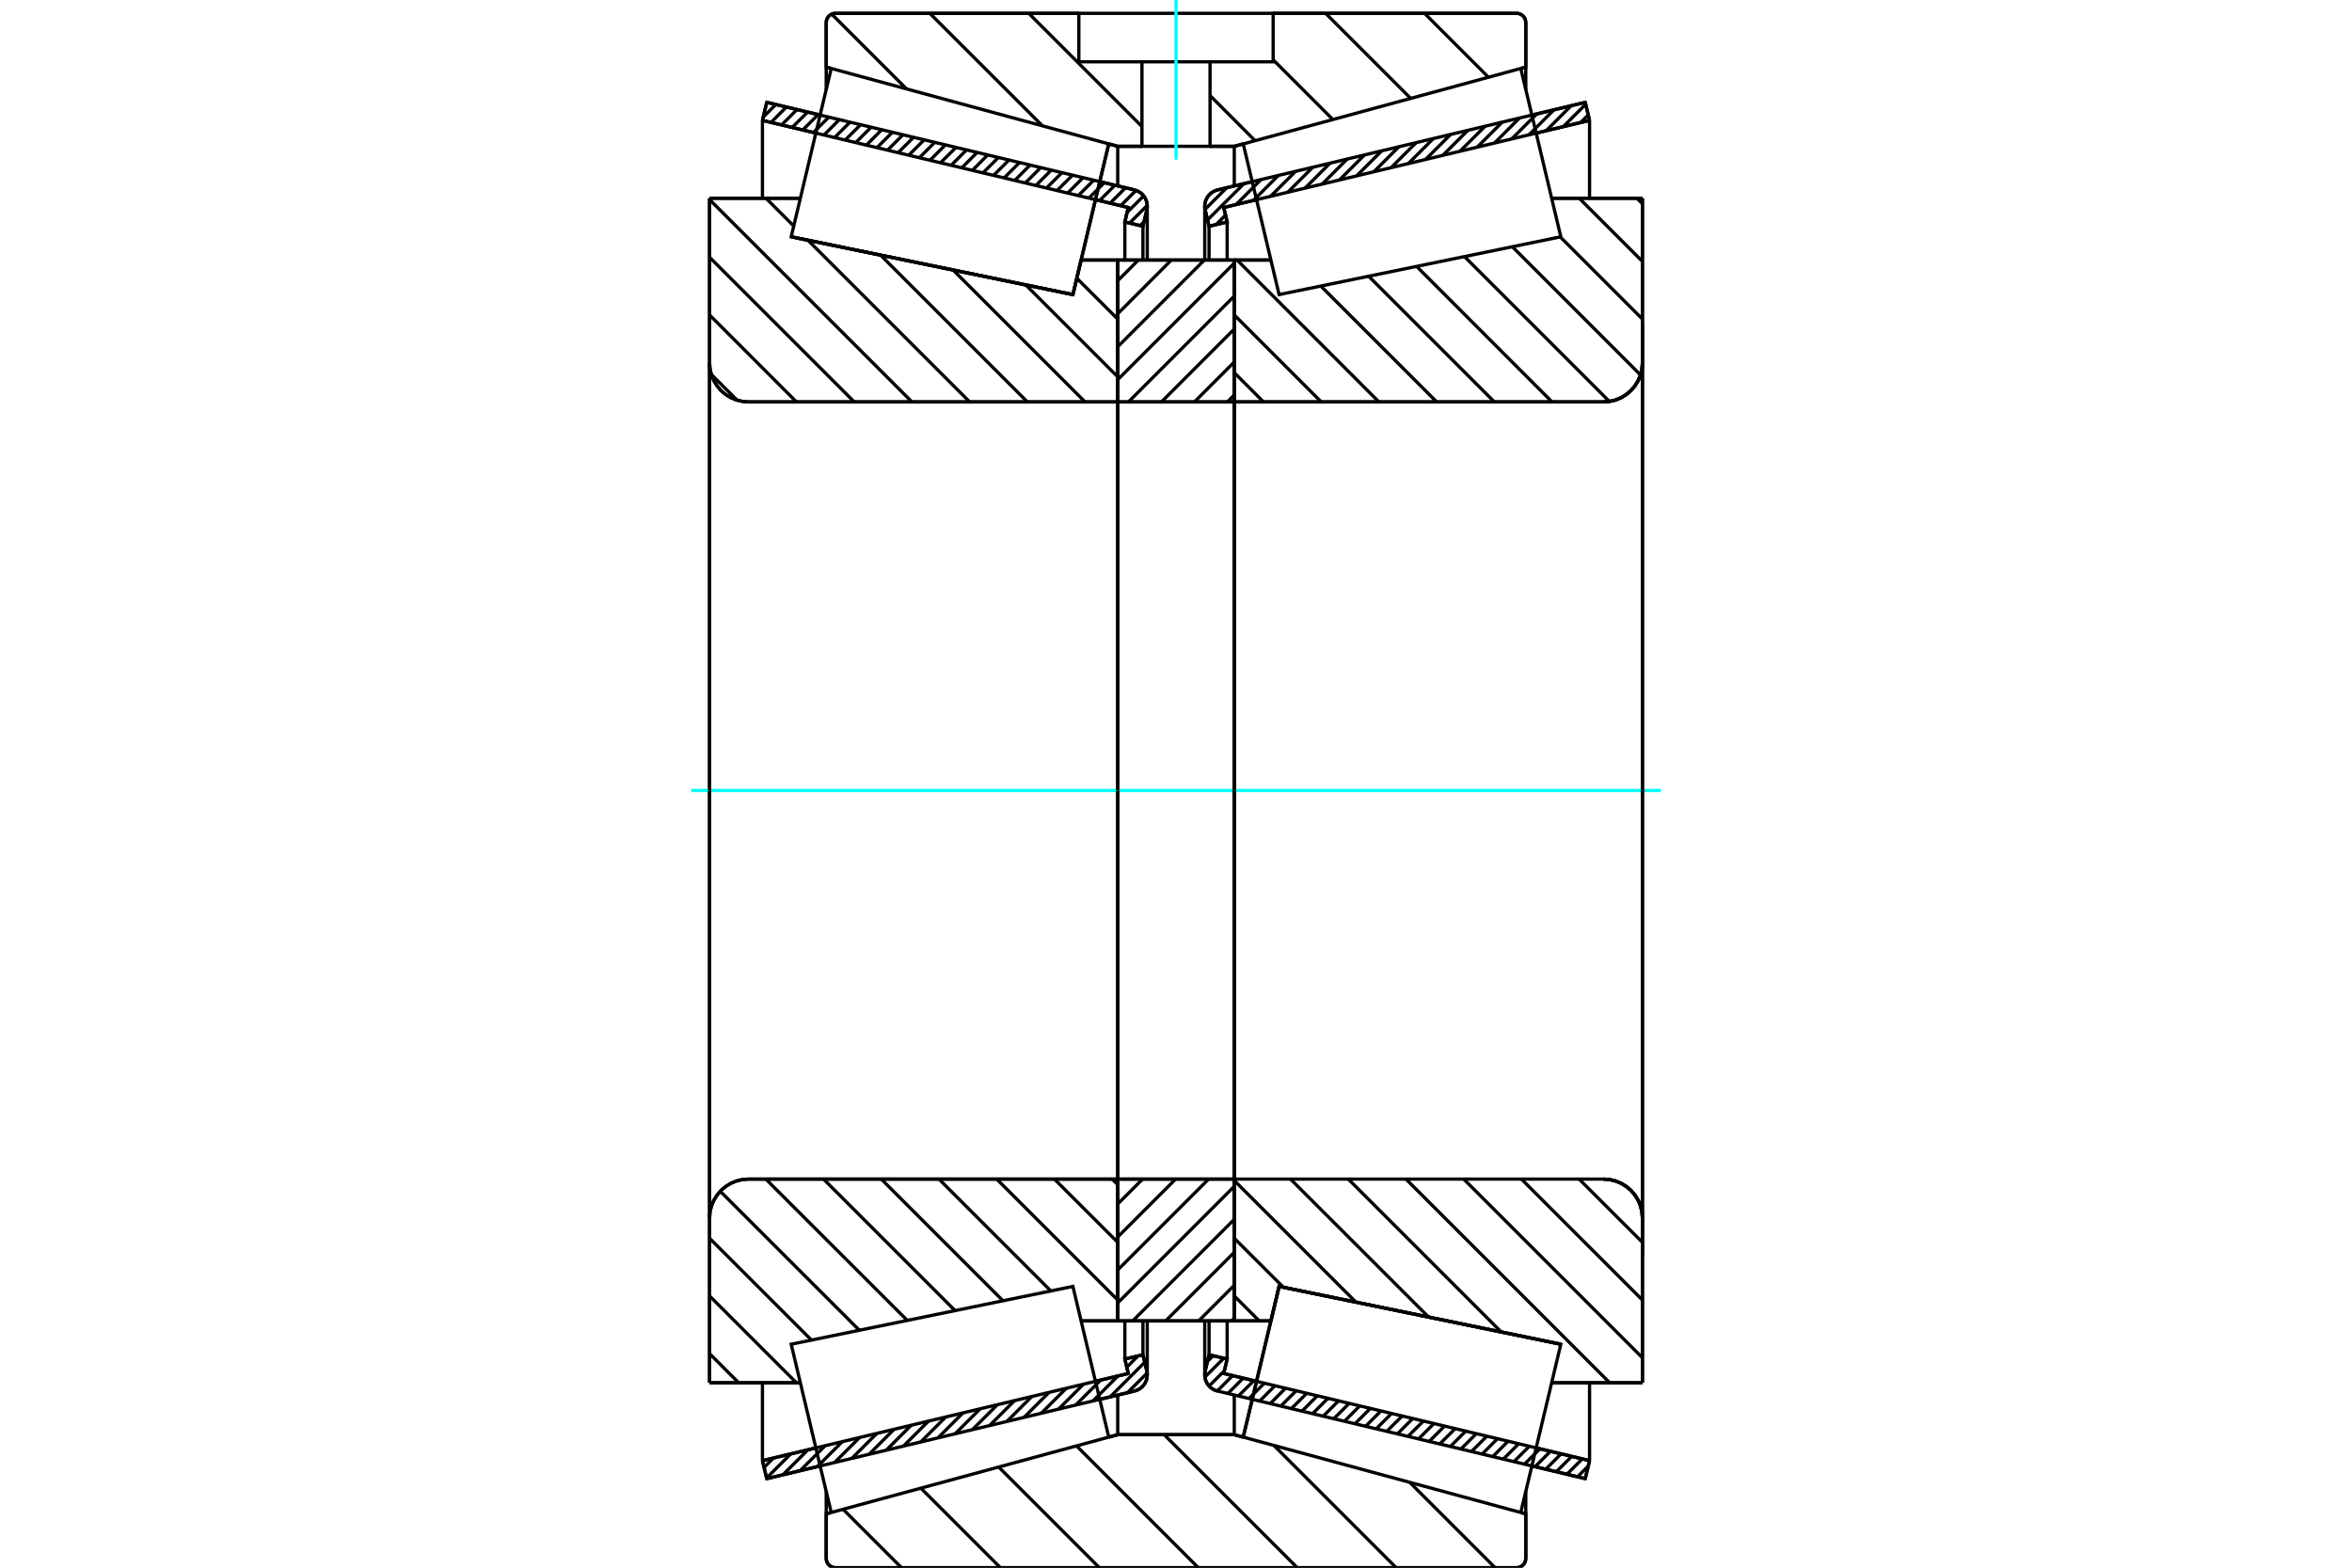 <?xml version="1.0" standalone="no"?>
<!DOCTYPE svg PUBLIC "-//W3C//DTD SVG 1.1//EN"
	"http://www.w3.org/Graphics/SVG/1.1/DTD/svg11.dtd">
<svg xmlns="http://www.w3.org/2000/svg" height="100%" width="100%" viewBox="0 0 36000 24000">
	<rect x="-1800" y="-1200" width="39600" height="26400" style="fill:#FFF"/>
	<g style="fill:none; fill-rule:evenodd" transform="matrix(1 0 0 1 0 0)">
		<g style="fill:none; stroke:#000; stroke-width:50; shape-rendering:geometricPrecision">
			<line x1="24264" y1="22637" x2="23447" y2="22442"/>
			<line x1="19167" y1="21423" x2="19167" y2="21423"/>
			<line x1="24330" y1="22361" x2="24264" y2="22637"/>
			<line x1="18730" y1="21027" x2="19232" y2="21146"/>
			<line x1="23512" y1="22166" x2="24330" y2="22361"/>
			<line x1="18783" y1="20806" x2="18730" y2="21027"/>
			<line x1="18506" y1="20740" x2="18783" y2="20806"/>
			<line x1="18447" y1="20988" x2="18506" y2="20740"/>
			<polyline points="18447,20988 18442,21018 18440,21048 18443,21086 18451,21123 18465,21158 18484,21191 18508,21221 18535,21247 18566,21268 18600,21285 18637,21296"/>
			<line x1="18637" y1="2907" x2="19167" y2="2781"/>
			<line x1="23447" y1="1761" x2="24264" y2="1567"/>
			<polyline points="18637,2907 18600,2919 18566,2936 18535,2957 18508,2983 18484,3013 18465,3046 18451,3081 18443,3118 18440,3156 18442,3186 18447,3215"/>
			<line x1="18506" y1="3464" x2="18447" y2="3215"/>
			<line x1="18783" y1="3398" x2="18506" y2="3464"/>
			<line x1="18730" y1="3177" x2="18783" y2="3398"/>
			<line x1="24330" y1="1843" x2="23512" y2="2038"/>
			<line x1="19232" y1="3057" x2="18730" y2="3177"/>
			<line x1="24264" y1="1567" x2="24330" y2="1843"/>
			<line x1="18506" y1="20222" x2="18506" y2="20740"/>
			<line x1="18506" y1="3464" x2="18506" y2="3982"/>
			<line x1="18783" y1="20222" x2="18783" y2="20806"/>
			<line x1="18783" y1="3398" x2="18783" y2="3982"/>
			<line x1="24330" y1="21169" x2="24330" y2="22361"/>
			<line x1="24330" y1="1843" x2="24330" y2="3035"/>
			<line x1="18440" y1="20222" x2="18440" y2="21048"/>
			<line x1="18440" y1="3156" x2="18440" y2="3982"/>
			<line x1="17363" y1="21296" x2="16833" y2="21423"/>
			<line x1="12553" y1="22442" x2="11736" y2="22637"/>
			<polyline points="17363,21296 17400,21285 17434,21268 17465,21247 17492,21221 17516,21191 17535,21158 17549,21123 17557,21086 17560,21048 17558,21018 17553,20988"/>
			<line x1="17494" y1="20740" x2="17553" y2="20988"/>
			<line x1="17217" y1="20806" x2="17494" y2="20740"/>
			<line x1="17270" y1="21027" x2="17217" y2="20806"/>
			<line x1="11670" y1="22361" x2="12488" y2="22166"/>
			<line x1="16768" y1="21146" x2="17270" y2="21027"/>
			<line x1="11736" y1="22637" x2="11670" y2="22361"/>
			<line x1="11736" y1="1567" x2="12553" y2="1761"/>
			<line x1="16833" y1="2781" x2="17363" y2="2907"/>
			<line x1="11670" y1="1843" x2="11736" y2="1567"/>
			<line x1="17270" y1="3177" x2="16768" y2="3057"/>
			<line x1="12488" y1="2038" x2="11670" y2="1843"/>
			<line x1="17217" y1="3398" x2="17270" y2="3177"/>
			<line x1="17494" y1="3464" x2="17217" y2="3398"/>
			<line x1="17553" y1="3215" x2="17494" y2="3464"/>
			<polyline points="17553,3215 17558,3186 17560,3156 17557,3118 17549,3081 17535,3046 17516,3013 17492,2983 17465,2957 17434,2936 17400,2919 17363,2907"/>
			<line x1="17217" y1="3982" x2="17217" y2="3398"/>
			<line x1="17217" y1="20806" x2="17217" y2="20222"/>
			<line x1="11670" y1="3035" x2="11670" y2="1843"/>
			<line x1="11670" y1="22361" x2="11670" y2="21169"/>
			<line x1="17494" y1="3982" x2="17494" y2="3464"/>
			<line x1="17494" y1="20740" x2="17494" y2="20222"/>
			<line x1="17560" y1="3982" x2="17560" y2="3156"/>
			<line x1="17560" y1="21048" x2="17560" y2="20222"/>
			<line x1="18892" y1="3981" x2="19453" y2="3981"/>
			<polyline points="18892,6129 18893,6133 18894,6136 18895,6140 18897,6143 18899,6146 18902,6148 18905,6150 18909,6152 18912,6152 18916,6153"/>
			<line x1="24544" y1="6153" x2="18916" y2="6153"/>
			<polyline points="24544,6153 24637,6145 24728,6124 24814,6088 24894,6039 24965,5978 25025,5907 25074,5828 25110,5742 25132,5651 25139,5558"/>
			<line x1="25139" y1="3035" x2="25139" y2="5558"/>
			<line x1="25139" y1="3035" x2="23750" y2="3035"/>
			<line x1="23890" y1="20579" x2="23890" y2="20579"/>
			<line x1="25139" y1="21169" x2="23750" y2="21169"/>
			<line x1="25139" y1="18646" x2="25139" y2="21169"/>
			<polyline points="25139,18646 25132,18553 25110,18462 25074,18376 25025,18296 24965,18225 24894,18165 24814,18116 24728,18080 24637,18058 24544,18051"/>
			<polyline points="18916,18051 18912,18051 18909,18052 18905,18053 18902,18055 18899,18058 18897,18061 18895,18064 18894,18067 18893,18071 18892,18075"/>
			<line x1="19453" y1="20222" x2="18892" y2="20222"/>
			<line x1="19578" y1="19694" x2="19453" y2="20222"/>
			<line x1="23890" y1="20579" x2="19578" y2="19694"/>
			<line x1="23750" y1="3654" x2="23750" y2="3654"/>
			<line x1="23750" y1="20550" x2="23750" y2="20550"/>
			<polyline points="18892,6129 18893,6133 18894,6136 18895,6140 18897,6143 18899,6146 18902,6148 18905,6150 18909,6152 18912,6152 18916,6153"/>
			<polyline points="18916,18051 18912,18051 18909,18052 18905,18053 18902,18055 18899,18058 18897,18061 18895,18064 18894,18067 18893,18071 18892,18075"/>
			<polyline points="24544,6153 24637,6145 24728,6124 24814,6088 24894,6039 24965,5978 25025,5907 25074,5828 25110,5742 25132,5651 25139,5558"/>
			<polyline points="25139,18646 25132,18553 25110,18462 25074,18376 25025,18296 24965,18225 24894,18165 24814,18116 24728,18080 24637,18058 24544,18051"/>
			<line x1="17108" y1="20222" x2="16547" y2="20222"/>
			<polyline points="17108,18075 17107,18071 17106,18067 17105,18064 17103,18061 17101,18058 17098,18055 17095,18053 17091,18052 17088,18051 17084,18051"/>
			<line x1="11456" y1="18051" x2="17084" y2="18051"/>
			<polyline points="11456,18051 11363,18058 11272,18080 11186,18116 11106,18165 11035,18225 10975,18296 10926,18376 10890,18462 10868,18553 10861,18646"/>
			<line x1="10861" y1="21169" x2="10861" y2="18646"/>
			<line x1="10861" y1="21169" x2="12250" y2="21169"/>
			<line x1="12110" y1="3625" x2="12110" y2="3625"/>
			<line x1="10861" y1="3035" x2="12250" y2="3035"/>
			<line x1="10861" y1="5558" x2="10861" y2="3035"/>
			<polyline points="10861,5558 10868,5651 10890,5742 10926,5828 10975,5907 11035,5978 11106,6039 11186,6088 11272,6124 11363,6145 11456,6153"/>
			<line x1="17084" y1="6153" x2="11456" y2="6153"/>
			<polyline points="17084,6153 17088,6152 17091,6152 17095,6150 17098,6148 17101,6146 17103,6143 17105,6140 17106,6136 17107,6133 17108,6129"/>
			<line x1="16547" y1="3981" x2="17108" y2="3981"/>
			<line x1="16422" y1="4510" x2="16547" y2="3981"/>
			<line x1="12110" y1="3625" x2="16422" y2="4510"/>
			<line x1="12250" y1="20550" x2="12250" y2="20550"/>
			<line x1="12250" y1="3654" x2="12250" y2="3654"/>
			<line x1="10861" y1="18646" x2="10861" y2="5558"/>
			<line x1="23211" y1="24000" x2="12789" y2="24000"/>
			<polyline points="23211,24000 23234,23998 23256,23993 23276,23984 23295,23973 23312,23958 23327,23941 23339,23922 23347,23901 23352,23880 23354,23857"/>
			<line x1="23354" y1="23176" x2="23354" y2="23857"/>
			<line x1="18892" y1="21964" x2="19029" y2="22001"/>
			<line x1="23277" y1="23155" x2="23354" y2="23176"/>
			<line x1="17108" y1="21964" x2="18892" y2="21964"/>
			<line x1="12646" y1="23176" x2="12723" y2="23155"/>
			<line x1="16971" y1="22001" x2="17108" y2="21964"/>
			<line x1="12646" y1="23857" x2="12646" y2="23176"/>
			<polyline points="12646,23857 12648,23880 12653,23901 12661,23922 12673,23941 12688,23958 12705,23973 12724,23984 12744,23993 12766,23998 12789,24000"/>
			<line x1="12789" y1="204" x2="16513" y2="204"/>
			<line x1="19487" y1="204" x2="23211" y2="204"/>
			<polyline points="12789,204 12766,205 12744,211 12724,219 12705,231 12688,245 12673,262 12661,282 12653,302 12648,324 12646,346"/>
			<line x1="12646" y1="1028" x2="12646" y2="346"/>
			<line x1="17108" y1="2240" x2="16971" y2="2203"/>
			<line x1="12723" y1="1049" x2="12646" y2="1028"/>
			<line x1="18892" y1="2240" x2="18521" y2="2240"/>
			<line x1="17479" y1="2240" x2="17108" y2="2240"/>
			<line x1="23354" y1="1028" x2="23277" y2="1049"/>
			<line x1="19029" y1="2203" x2="18892" y2="2240"/>
			<line x1="23354" y1="346" x2="23354" y2="1028"/>
			<polyline points="23354,346 23352,324 23347,302 23339,282 23327,262 23312,245 23295,231 23276,219 23256,211 23234,205 23211,204"/>
			<line x1="17108" y1="21357" x2="17108" y2="21964"/>
			<line x1="17108" y1="2240" x2="17108" y2="2847"/>
			<line x1="18892" y1="21357" x2="18892" y2="21964"/>
			<line x1="18892" y1="2240" x2="18892" y2="2847"/>
			<line x1="12646" y1="22830" x2="12646" y2="23176"/>
			<line x1="12646" y1="1028" x2="12646" y2="1374"/>
			<line x1="23354" y1="22830" x2="23354" y2="23176"/>
			<line x1="23354" y1="1028" x2="23354" y2="1374"/>
			<line x1="17108" y1="18051" x2="18892" y2="18051"/>
			<line x1="17108" y1="20222" x2="17108" y2="18051"/>
			<line x1="18892" y1="20222" x2="17108" y2="20222"/>
			<line x1="18892" y1="18051" x2="18892" y2="20222"/>
			<line x1="18892" y1="6153" x2="17108" y2="6153"/>
			<line x1="18892" y1="3981" x2="18892" y2="6153"/>
			<line x1="17108" y1="3981" x2="18892" y2="3981"/>
			<line x1="17108" y1="6153" x2="17108" y2="3981"/>
			<line x1="18892" y1="6153" x2="18892" y2="18051"/>
			<line x1="17108" y1="6153" x2="17108" y2="18051"/>
		</g>
		<g style="fill:none; stroke:#0FF; stroke-width:50; shape-rendering:geometricPrecision">
			<line x1="10580" y1="12102" x2="25420" y2="12102"/>
		</g>
		<g style="fill:none; stroke:#000; stroke-width:50; shape-rendering:geometricPrecision">
			<line x1="21804" y1="204" x2="22783" y2="1183"/>
			<line x1="20290" y1="204" x2="21592" y2="1506"/>
			<line x1="19487" y1="916" x2="20401" y2="1830"/>
			<line x1="18521" y1="1463" x2="19210" y2="2153"/>
			<line x1="15746" y1="204" x2="17479" y2="1937"/>
			<line x1="14232" y1="204" x2="15955" y2="1926"/>
			<line x1="12730" y1="216" x2="13875" y2="1361"/>
			<line x1="21578" y1="22694" x2="22884" y2="24000"/>
			<line x1="19499" y1="22129" x2="21370" y2="24000"/>
			<line x1="17819" y1="21964" x2="19856" y2="24000"/>
			<line x1="16477" y1="22135" x2="18341" y2="24000"/>
			<line x1="15286" y1="22459" x2="16827" y2="24000"/>
			<line x1="14095" y1="22783" x2="15312" y2="24000"/>
			<line x1="12904" y1="23106" x2="13798" y2="24000"/>
			<line x1="19487" y1="204" x2="23211" y2="204"/>
			<polyline points="23354,346 23352,324 23347,302 23339,282 23327,262 23312,245 23295,231 23276,219 23256,211 23234,205 23211,204"/>
			<polyline points="23354,346 23354,1028 23277,1049"/>
			<polyline points="19029,2203 18892,2240 18521,2240"/>
			<polyline points="16513,204 12789,204 12766,205 12744,211 12724,219 12705,231 12688,245 12673,262 12661,282 12653,302 12648,324 12646,346 12646,1028 12723,1049"/>
			<polyline points="16971,2203 17108,2240 17479,2240"/>
			<polyline points="18000,21964 17108,21964 16971,22001"/>
			<polyline points="12723,23155 12646,23176 12646,23857 12648,23880 12653,23901 12661,23922 12673,23941 12688,23958 12705,23973 12724,23984 12744,23993 12766,23998 12789,24000 18000,24000"/>
			<polyline points="18000,21964 18892,21964 19029,22001"/>
			<polyline points="23277,23155 23354,23176 23354,23857"/>
			<polyline points="23211,24000 23234,23998 23256,23993 23276,23984 23295,23973 23312,23958 23327,23941 23339,23922 23347,23901 23352,23880 23354,23857"/>
			<line x1="23211" y1="24000" x2="18000" y2="24000"/>
			<line x1="17087" y1="3981" x2="17108" y2="4002"/>
			<line x1="16481" y1="4259" x2="17108" y2="4885"/>
			<line x1="15701" y1="4362" x2="17108" y2="5769"/>
			<line x1="14589" y1="4134" x2="16608" y2="6153"/>
			<line x1="13478" y1="3906" x2="15725" y2="6153"/>
			<line x1="12366" y1="3677" x2="14842" y2="6153"/>
			<line x1="11724" y1="3035" x2="12149" y2="3460"/>
			<line x1="10861" y1="3056" x2="13958" y2="6153"/>
			<line x1="10861" y1="3939" x2="13075" y2="6153"/>
			<line x1="10861" y1="4822" x2="12191" y2="6153"/>
			<line x1="10887" y1="5732" x2="11282" y2="6126"/>
			<line x1="17022" y1="18051" x2="17108" y2="18136"/>
			<line x1="16139" y1="18051" x2="17108" y2="19019"/>
			<line x1="15256" y1="18051" x2="17108" y2="19903"/>
			<line x1="14372" y1="18051" x2="16084" y2="19763"/>
			<line x1="13489" y1="18051" x2="15351" y2="19913"/>
			<line x1="12605" y1="18051" x2="14618" y2="20064"/>
			<line x1="11722" y1="18051" x2="13886" y2="20214"/>
			<line x1="11024" y1="18237" x2="13153" y2="20365"/>
			<line x1="10861" y1="18957" x2="12420" y2="20515"/>
			<line x1="10861" y1="19840" x2="12190" y2="21169"/>
			<line x1="10861" y1="20723" x2="11306" y2="21169"/>
			<polyline points="17108,12102 17108,3981 17108,6129"/>
			<polyline points="17084,6153 17088,6152 17091,6152 17095,6150 17098,6148 17101,6146 17103,6143 17105,6140 17106,6136 17107,6133 17108,6129"/>
			<line x1="17084" y1="6153" x2="11456" y2="6153"/>
			<polyline points="10861,5558 10868,5651 10890,5742 10926,5828 10975,5907 11035,5978 11106,6039 11186,6088 11272,6124 11363,6145 11456,6153"/>
			<line x1="10861" y1="5558" x2="10861" y2="3035"/>
			<line x1="10861" y1="5558" x2="10861" y2="12102"/>
			<line x1="10861" y1="3035" x2="12250" y2="3035"/>
			<line x1="16547" y1="3981" x2="17108" y2="3981"/>
			<line x1="17108" y1="20222" x2="16547" y2="20222"/>
			<line x1="12250" y1="21169" x2="10861" y2="21169"/>
			<line x1="10861" y1="12102" x2="10861" y2="18646"/>
			<line x1="10861" y1="21169" x2="10861" y2="18646"/>
			<polyline points="11456,18051 11363,18058 11272,18080 11186,18116 11106,18165 11035,18225 10975,18296 10926,18376 10890,18462 10868,18553 10861,18646"/>
			<line x1="11456" y1="18051" x2="17084" y2="18051"/>
			<polyline points="17108,18075 17107,18071 17106,18067 17105,18064 17103,18061 17101,18058 17098,18055 17095,18053 17091,18052 17088,18051 17084,18051"/>
			<polyline points="17108,18075 17108,20222 17108,12102"/>
			<line x1="25055" y1="3035" x2="25139" y2="3118"/>
			<line x1="24172" y1="3035" x2="25139" y2="4002"/>
			<line x1="23881" y1="3627" x2="25139" y2="4885"/>
			<line x1="23148" y1="3777" x2="25110" y2="5740"/>
			<line x1="22415" y1="3928" x2="24633" y2="6146"/>
			<line x1="21682" y1="4078" x2="23756" y2="6153"/>
			<line x1="20949" y1="4229" x2="22873" y2="6153"/>
			<line x1="20216" y1="4379" x2="21990" y2="6153"/>
			<line x1="18935" y1="3981" x2="21106" y2="6153"/>
			<line x1="18892" y1="4822" x2="20223" y2="6153"/>
			<line x1="18892" y1="5706" x2="19339" y2="6153"/>
			<line x1="24170" y1="18051" x2="25139" y2="19019"/>
			<line x1="23287" y1="18051" x2="25139" y2="19903"/>
			<line x1="22404" y1="18051" x2="25139" y2="20786"/>
			<line x1="21520" y1="18051" x2="24638" y2="21169"/>
			<line x1="20637" y1="18051" x2="22977" y2="20391"/>
			<line x1="23751" y1="21165" x2="23755" y2="21169"/>
			<line x1="19753" y1="18051" x2="21866" y2="20163"/>
			<line x1="18892" y1="18073" x2="20754" y2="19935"/>
			<line x1="18892" y1="18957" x2="19643" y2="19707"/>
			<line x1="18892" y1="19840" x2="19274" y2="20222"/>
			<polyline points="18892,12102 18892,3981 18892,6129 18893,6133 18894,6136 18895,6140 18897,6143 18899,6146 18902,6148 18905,6150 18909,6152 18912,6152 18916,6153 24544,6153 24637,6145 24728,6124 24814,6088 24894,6039 24965,5978 25025,5907 25074,5828 25110,5742 25132,5651 25139,5558 25139,3035"/>
			<line x1="25139" y1="5558" x2="25139" y2="12102"/>
			<line x1="25139" y1="3035" x2="23750" y2="3035"/>
			<line x1="19453" y1="3981" x2="18892" y2="3981"/>
			<line x1="18892" y1="20222" x2="19453" y2="20222"/>
			<line x1="23750" y1="21169" x2="25139" y2="21169"/>
			<line x1="25139" y1="12102" x2="25139" y2="18646"/>
			<polyline points="25139,21169 25139,18646 25132,18553 25110,18462 25074,18376 25025,18296 24965,18225 24894,18165 24814,18116 24728,18080 24637,18058 24544,18051 18916,18051 18912,18051 18909,18052 18905,18053 18902,18055 18899,18058 18897,18061 18895,18064 18894,18067 18893,18071 18892,18075 18892,20222 18892,12102"/>
			<line x1="18892" y1="20181" x2="18851" y2="20222"/>
			<line x1="18892" y1="19676" x2="18347" y2="20222"/>
			<line x1="18892" y1="19172" x2="17842" y2="20222"/>
			<line x1="18892" y1="18667" x2="17337" y2="20222"/>
			<line x1="18892" y1="18162" x2="17108" y2="19947"/>
			<line x1="18499" y1="18051" x2="17108" y2="19442"/>
			<line x1="17994" y1="18051" x2="17108" y2="18937"/>
			<line x1="17489" y1="18051" x2="17108" y2="18432"/>
			<line x1="18892" y1="6047" x2="18787" y2="6153"/>
			<line x1="18892" y1="5542" x2="18282" y2="6153"/>
			<line x1="18892" y1="5037" x2="17777" y2="6153"/>
			<line x1="18892" y1="4533" x2="17272" y2="6153"/>
			<line x1="18892" y1="4028" x2="17108" y2="5812"/>
			<line x1="18434" y1="3981" x2="17108" y2="5308"/>
			<line x1="17929" y1="3981" x2="17108" y2="4803"/>
			<line x1="17424" y1="3981" x2="17108" y2="4298"/>
			<polyline points="17108,6153 17108,3981 18892,3981 18892,6153 17108,6153"/>
			<polyline points="17108,18051 18892,18051 18892,20222 17108,20222 17108,18051"/>
			<polyline points="18000,2240 18521,2240 18521,946 19487,946 19487,204 16513,204 16513,946 17479,946 18521,946"/>
			<polyline points="17479,946 17479,2240 18000,2240"/>
		</g>
		<g style="fill:none; stroke:#0FF; stroke-width:50; shape-rendering:geometricPrecision">
			<line x1="18000" y1="2444" x2="18000" y2="0"/>
		</g>
		<g style="fill:none; stroke:#000; stroke-width:50; shape-rendering:geometricPrecision">
			<line x1="25139" y1="19241" x2="25139" y2="4963"/>
			<line x1="18892" y1="18075" x2="18892" y2="6129"/>
			<polyline points="16696,3356 16422,4510 12110,3625 12110,3625"/>
			<polyline points="16971,2203 16971,2203 16696,3356"/>
			<polyline points="19304,20847 19578,19694 23890,20579 23890,20579"/>
			<polyline points="19029,22001 19029,22001 19304,20847"/>
			<polyline points="16696,20847 16971,22001 12723,23155 12416,21867 12110,20579 16422,19694 16696,20847"/>
			<polyline points="16696,3356 16422,4510 12110,3625 12416,2337 12723,1048 16971,2203 16696,3356"/>
			<polyline points="19304,20847 19578,19694 23890,20579 23584,21867 23277,23155 19029,22001 19304,20847"/>
			<polyline points="19304,3356 19029,2203 23277,1048 23584,2337 23890,3625 19578,4510 19304,3356"/>
			<line x1="17558" y1="21020" x2="17256" y2="21322"/>
			<line x1="17521" y1="20856" x2="16992" y2="21385"/>
			<line x1="17419" y1="20758" x2="17247" y2="20930"/>
			<line x1="17112" y1="21064" x2="16729" y2="21448"/>
			<line x1="16848" y1="21127" x2="16465" y2="21510"/>
			<line x1="16585" y1="21190" x2="16202" y2="21573"/>
			<line x1="16321" y1="21253" x2="15938" y2="21636"/>
			<line x1="16058" y1="21315" x2="15674" y2="21699"/>
			<line x1="15794" y1="21378" x2="15411" y2="21762"/>
			<line x1="15530" y1="21441" x2="15147" y2="21824"/>
			<line x1="15267" y1="21504" x2="14883" y2="21887"/>
			<line x1="15003" y1="21567" x2="14620" y2="21950"/>
			<line x1="14739" y1="21630" x2="14356" y2="22013"/>
			<line x1="14476" y1="21692" x2="14092" y2="22076"/>
			<line x1="14212" y1="21755" x2="13829" y2="22138"/>
			<line x1="13948" y1="21818" x2="13565" y2="22201"/>
			<line x1="13685" y1="21881" x2="13302" y2="22264"/>
			<line x1="13421" y1="21944" x2="13038" y2="22327"/>
			<line x1="13158" y1="22006" x2="12774" y2="22390"/>
			<line x1="12894" y1="22069" x2="12511" y2="22452"/>
			<line x1="12630" y1="22132" x2="12247" y2="22515"/>
			<line x1="12367" y1="22195" x2="11983" y2="22578"/>
			<line x1="12103" y1="22258" x2="11734" y2="22627"/>
			<line x1="11839" y1="22320" x2="11695" y2="22465"/>
			<line x1="17510" y1="3395" x2="17451" y2="3454"/>
			<line x1="17559" y1="3145" x2="17289" y2="3415"/>
			<line x1="17505" y1="2998" x2="17252" y2="3251"/>
			<line x1="17388" y1="2915" x2="17153" y2="3149"/>
			<line x1="17227" y1="2875" x2="16991" y2="3111"/>
			<line x1="17065" y1="2836" x2="16829" y2="3072"/>
			<line x1="16902" y1="2797" x2="16667" y2="3033"/>
			<line x1="16740" y1="2759" x2="16504" y2="2995"/>
			<line x1="16578" y1="2720" x2="16342" y2="2956"/>
			<line x1="16416" y1="2682" x2="16180" y2="2917"/>
			<line x1="16254" y1="2643" x2="16018" y2="2879"/>
			<line x1="16091" y1="2604" x2="15856" y2="2840"/>
			<line x1="15929" y1="2566" x2="15694" y2="2801"/>
			<line x1="15767" y1="2527" x2="15531" y2="2763"/>
			<line x1="15605" y1="2488" x2="15369" y2="2724"/>
			<line x1="15443" y1="2450" x2="15207" y2="2686"/>
			<line x1="15281" y1="2411" x2="15045" y2="2647"/>
			<line x1="15118" y1="2372" x2="14883" y2="2608"/>
			<line x1="14956" y1="2334" x2="14720" y2="2570"/>
			<line x1="14794" y1="2295" x2="14558" y2="2531"/>
			<line x1="14632" y1="2257" x2="14396" y2="2492"/>
			<line x1="14470" y1="2218" x2="14234" y2="2454"/>
			<line x1="14307" y1="2179" x2="14072" y2="2415"/>
			<line x1="14145" y1="2141" x2="13909" y2="2376"/>
			<line x1="13983" y1="2102" x2="13747" y2="2338"/>
			<line x1="13821" y1="2063" x2="13585" y2="2299"/>
			<line x1="13659" y1="2025" x2="13423" y2="2260"/>
			<line x1="13496" y1="1986" x2="13261" y2="2222"/>
			<line x1="13334" y1="1947" x2="13098" y2="2183"/>
			<line x1="13172" y1="1909" x2="12936" y2="2145"/>
			<line x1="13010" y1="1870" x2="12774" y2="2106"/>
			<line x1="12848" y1="1831" x2="12612" y2="2067"/>
			<line x1="12685" y1="1793" x2="12450" y2="2029"/>
			<line x1="12523" y1="1754" x2="12287" y2="1990"/>
			<line x1="12361" y1="1716" x2="12125" y2="1951"/>
			<line x1="12199" y1="1677" x2="11963" y2="1913"/>
			<line x1="12037" y1="1638" x2="11801" y2="1874"/>
			<line x1="11875" y1="1600" x2="11682" y2="1792"/>
			<polyline points="11670,1843 11736,1567 17363,2907"/>
			<polyline points="17553,3215 17559,3176 17559,3135 17553,3096 17540,3058 17522,3022 17498,2990 17470,2961 17437,2938 17402,2920 17363,2907"/>
			<polyline points="17553,3215 17494,3464 17217,3398 17270,3177 11670,1843"/>
			<polyline points="11670,22361 17270,21027 17217,20806 17494,20740 17553,20988"/>
			<polyline points="17363,21296 17402,21284 17437,21266 17470,21242 17498,21214 17522,21182 17540,21146 17553,21108 17559,21068 17559,21028 17553,20988"/>
			<polyline points="17363,21296 11736,22637 11670,22361"/>
			<line x1="24310" y1="22444" x2="24145" y2="22609"/>
			<line x1="24219" y1="22334" x2="23983" y2="22570"/>
			<line x1="24057" y1="22296" x2="23821" y2="22531"/>
			<line x1="23894" y1="22257" x2="23659" y2="22493"/>
			<line x1="23732" y1="22218" x2="23496" y2="22454"/>
			<line x1="23570" y1="22180" x2="23334" y2="22415"/>
			<line x1="23408" y1="22141" x2="23172" y2="22377"/>
			<line x1="23246" y1="22102" x2="23010" y2="22338"/>
			<line x1="23083" y1="22064" x2="22848" y2="22300"/>
			<line x1="22921" y1="22025" x2="22686" y2="22261"/>
			<line x1="22759" y1="21986" x2="22523" y2="22222"/>
			<line x1="22597" y1="21948" x2="22361" y2="22184"/>
			<line x1="22435" y1="21909" x2="22199" y2="22145"/>
			<line x1="22273" y1="21871" x2="22037" y2="22106"/>
			<line x1="22110" y1="21832" x2="21875" y2="22068"/>
			<line x1="21948" y1="21793" x2="21712" y2="22029"/>
			<line x1="21786" y1="21755" x2="21550" y2="21990"/>
			<line x1="21624" y1="21716" x2="21388" y2="21952"/>
			<line x1="21462" y1="21677" x2="21226" y2="21913"/>
			<line x1="21299" y1="21639" x2="21064" y2="21875"/>
			<line x1="21137" y1="21600" x2="20901" y2="21836"/>
			<line x1="20975" y1="21561" x2="20739" y2="21797"/>
			<line x1="20813" y1="21523" x2="20577" y2="21759"/>
			<line x1="20651" y1="21484" x2="20415" y2="21720"/>
			<line x1="20488" y1="21446" x2="20253" y2="21681"/>
			<line x1="20326" y1="21407" x2="20090" y2="21643"/>
			<line x1="20164" y1="21368" x2="19928" y2="21604"/>
			<line x1="20002" y1="21330" x2="19766" y2="21565"/>
			<line x1="19840" y1="21291" x2="19604" y2="21527"/>
			<line x1="19677" y1="21252" x2="19442" y2="21488"/>
			<line x1="19515" y1="21214" x2="19279" y2="21450"/>
			<line x1="19353" y1="21175" x2="19117" y2="21411"/>
			<line x1="19191" y1="21136" x2="18955" y2="21372"/>
			<line x1="19029" y1="21098" x2="18793" y2="21334"/>
			<line x1="18867" y1="21059" x2="18631" y2="21295"/>
			<line x1="18740" y1="20985" x2="18506" y2="21219"/>
			<line x1="18731" y1="20793" x2="18443" y2="21081"/>
			<line x1="18569" y1="20755" x2="18482" y2="20841"/>
			<line x1="24310" y1="1759" x2="24193" y2="1876"/>
			<line x1="24271" y1="1596" x2="23929" y2="1938"/>
			<line x1="24049" y1="1618" x2="23666" y2="2001"/>
			<line x1="23785" y1="1681" x2="23402" y2="2064"/>
			<line x1="23522" y1="1744" x2="23138" y2="2127"/>
			<line x1="23258" y1="1806" x2="22875" y2="2190"/>
			<line x1="22994" y1="1869" x2="22611" y2="2252"/>
			<line x1="22731" y1="1932" x2="22347" y2="2315"/>
			<line x1="22467" y1="1995" x2="22084" y2="2378"/>
			<line x1="22203" y1="2058" x2="21820" y2="2441"/>
			<line x1="21940" y1="2120" x2="21556" y2="2504"/>
			<line x1="21676" y1="2183" x2="21293" y2="2566"/>
			<line x1="21412" y1="2246" x2="21029" y2="2629"/>
			<line x1="21149" y1="2309" x2="20765" y2="2692"/>
			<line x1="20885" y1="2372" x2="20502" y2="2755"/>
			<line x1="20621" y1="2434" x2="20238" y2="2818"/>
			<line x1="20358" y1="2497" x2="19975" y2="2881"/>
			<line x1="20094" y1="2560" x2="19711" y2="2943"/>
			<line x1="19831" y1="2623" x2="19447" y2="3006"/>
			<line x1="19567" y1="2686" x2="19184" y2="3069"/>
			<line x1="19303" y1="2748" x2="18920" y2="3132"/>
			<line x1="18758" y1="3294" x2="18613" y2="3438"/>
			<line x1="19040" y1="2811" x2="18483" y2="3367"/>
			<line x1="18776" y1="2874" x2="18445" y2="3205"/>
			<polyline points="24330,1843 24264,1567 18637,2907 18598,2920 18563,2938 18530,2961 18502,2990 18478,3022 18460,3058 18447,3096 18441,3135 18441,3176 18447,3215 18506,3464 18783,3398 18730,3177 24330,1843"/>
			<polyline points="24330,22361 18730,21027 18783,20806 18506,20740 18447,20988 18441,21028 18441,21068 18447,21108 18460,21146 18478,21182 18502,21214 18530,21242 18563,21266 18598,21284 18637,21296 24264,22637 24330,22361"/>
		</g>
	</g>
</svg>
